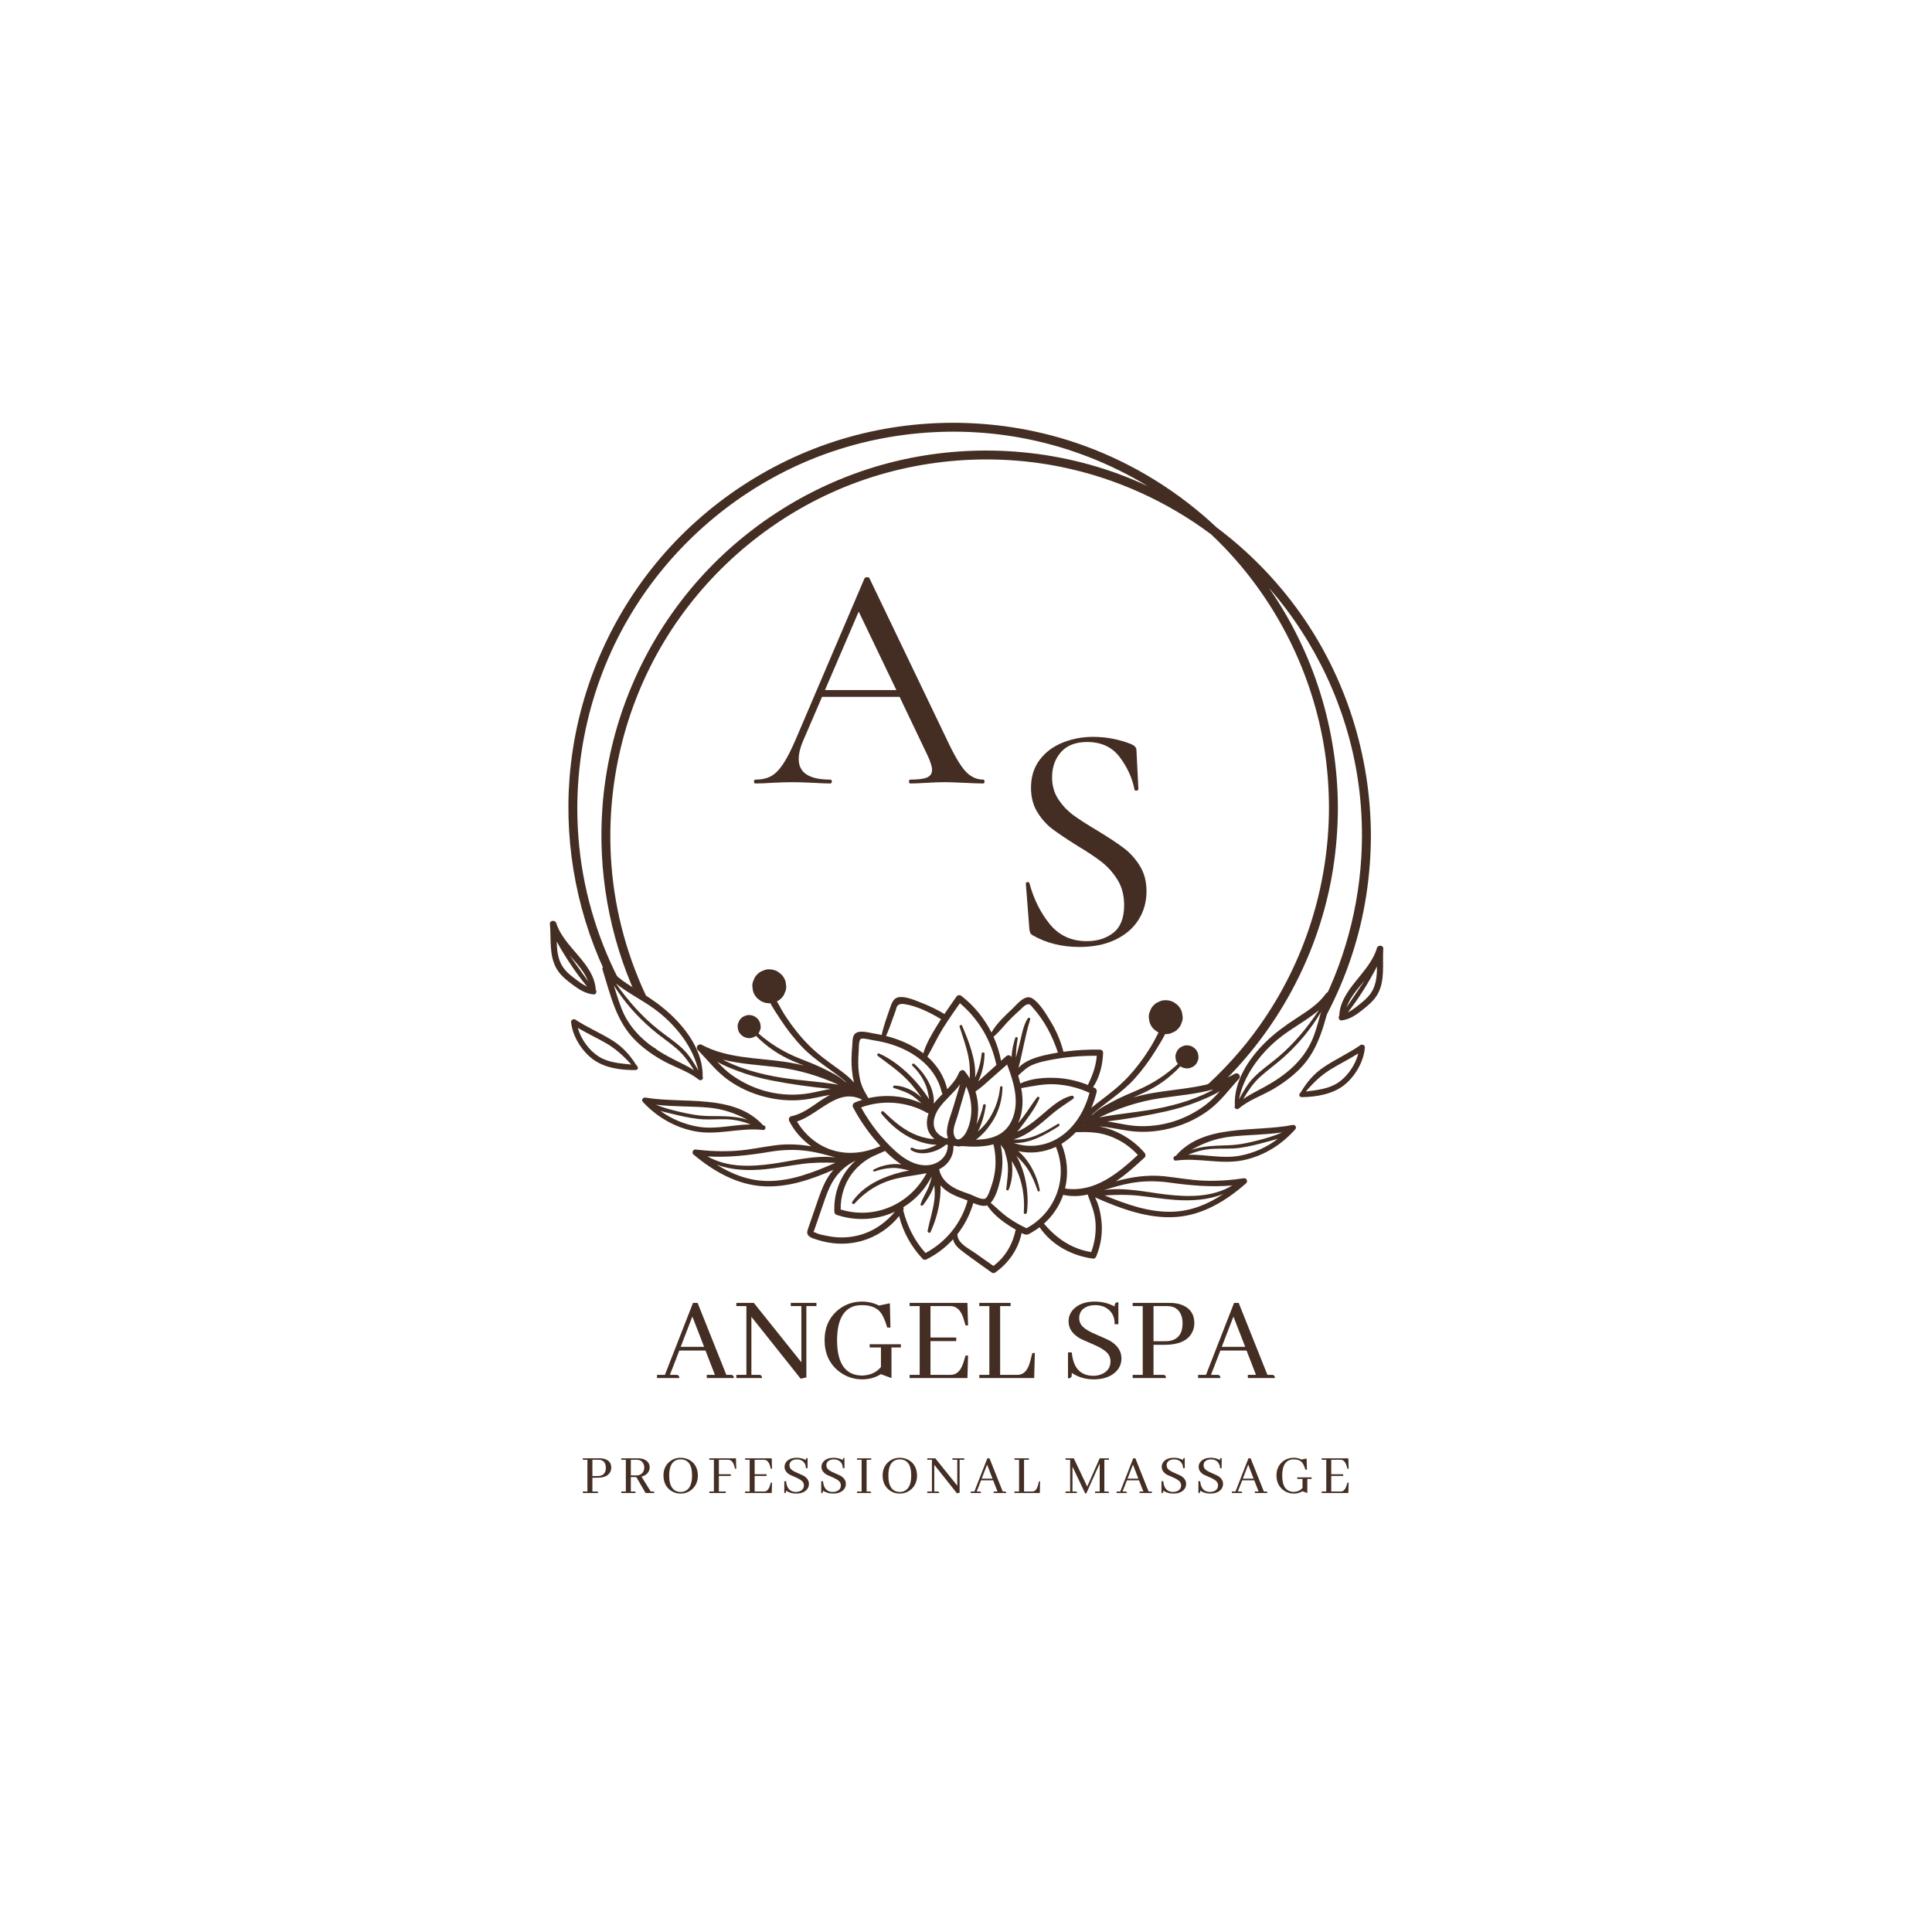 <?xml version="1.0" encoding="UTF-8" standalone="yes"?>
<svg xmlns="http://www.w3.org/2000/svg" xmlns:xlink="http://www.w3.org/1999/xlink" width="500" zoomAndPan="magnify" viewBox="0 0 375 375" height="500" preserveAspectRatio="xMidYMid meet" version="1.0">
  <defs>
    <g/>
    <clipPath id="8aea19291a">
      <path d="M 134.336 188.086 L 242.109 188.086 L 242.109 247.102 L 134.336 247.102 Z M 134.336 188.086 " clip-rule="nonzero"/>
    </clipPath>
    <clipPath id="dfe63fab3f">
      <path d="M 259.719 183.352 L 268.492 183.352 L 268.492 198.082 L 259.719 198.082 Z M 259.719 183.352 " clip-rule="nonzero"/>
    </clipPath>
    <clipPath id="b06247abbc">
      <path d="M 106.5 178 L 116 178 L 116 194 L 106.5 194 Z M 106.5 178 " clip-rule="nonzero"/>
    </clipPath>
  </defs>
  <path fill="#442e23" d="M 127.289 203.566 C 126.918 203.363 126.555 203.129 126.211 202.871 C 126.812 203.637 127.434 204.387 128.062 205.129 C 128.191 204.961 128.352 204.828 128.539 204.742 C 128.09 204.391 127.645 204.008 127.289 203.566 " fill-opacity="1" fill-rule="nonzero"/>
  <path fill="#442e23" d="M 252.262 118.859 C 247.762 112.555 242.305 106.992 236.145 102.371 C 228.812 95.48 220.125 90.066 210.633 86.582 C 195.969 81.199 179.617 80.617 164.594 84.887 C 150.07 89.008 136.941 97.625 127.352 109.297 C 117.629 121.129 111.719 135.785 110.543 151.062 C 109.496 164.664 112.238 178.441 118.379 190.59 C 118.719 190.07 119.379 189.758 120.074 190.141 C 120.086 190.148 120.098 190.152 120.109 190.16 C 115.715 181.594 113.012 172.172 112.273 162.543 C 111.105 147.355 114.691 132.016 122.59 118.988 C 130.18 106.461 141.523 96.379 154.84 90.301 C 168.73 83.961 184.609 82.195 199.562 85.246 C 207.789 86.922 215.656 90.031 222.793 94.363 C 220.91 93.488 218.992 92.684 217.039 91.969 C 202.375 86.586 186.027 86.004 171.004 90.273 C 156.48 94.398 143.348 103.012 133.758 114.684 C 124.035 126.516 118.125 141.172 116.949 156.449 C 115.984 169.016 118.246 181.727 123.438 193.168 C 124.363 193.551 125.23 194.016 126.02 194.57 C 121.918 186.27 119.391 177.195 118.68 167.93 C 117.516 152.742 121.102 137.402 128.996 124.375 C 136.586 111.848 147.93 101.766 161.246 95.688 C 175.137 89.348 191.016 87.586 205.973 90.633 C 216.527 92.781 226.492 97.301 235.082 103.719 C 235.996 104.582 236.891 105.465 237.758 106.375 C 247.996 117.094 254.793 130.852 257.09 145.5 C 257.676 149.238 257.941 153.02 257.953 156.805 C 257.918 171.938 253.223 186.785 244.457 199.125 C 241.156 203.773 237.297 208.016 233.008 211.762 C 233.48 211.645 233.953 211.535 234.426 211.43 C 234.918 211.324 235.32 211.48 235.602 211.758 C 236.762 210.691 237.895 209.594 238.98 208.453 C 249.449 197.496 256.477 183.387 258.785 168.395 C 259.375 164.555 259.672 160.684 259.684 156.805 C 259.645 141.578 254.996 126.562 246.277 114.078 C 255.336 124.43 261.363 137.273 263.496 150.887 C 264.082 154.625 264.352 158.406 264.359 162.191 C 264.332 173.816 261.551 185.273 256.293 195.555 C 256.965 195.621 257.559 196.254 257.531 196.918 C 261.324 189.699 263.945 181.871 265.191 173.777 C 265.781 169.941 266.082 166.07 266.09 162.191 C 266.055 146.719 261.258 131.461 252.262 118.859 " fill-opacity="1" fill-rule="nonzero"/>
  <path fill="#442e23" d="M 247.801 201.914 C 250.332 199.758 253.445 198.227 255.984 196.082 C 253.746 199.465 251.145 202.617 248.031 205.23 C 246.5 206.512 244.832 207.648 243.422 209.066 C 242.152 210.344 241.312 211.852 240.477 213.402 C 241.375 208.891 244.371 204.828 247.801 201.914 Z M 256.406 196.422 C 256.008 197.93 255.59 199.434 255.07 200.895 C 254.234 203.242 252.84 205.273 251.047 206.996 C 249.395 208.582 247.484 209.844 245.484 210.945 C 244.07 211.727 242.629 212.414 241.309 213.312 C 242.242 211.754 243.23 210.25 244.594 209.012 C 246.082 207.656 247.738 206.508 249.23 205.156 C 252.043 202.598 254.492 199.699 256.406 196.422 Z M 239.684 214.645 C 239.449 215.043 240.035 215.508 240.441 215.164 C 242.375 213.535 244.816 212.723 246.984 211.473 C 248.988 210.32 250.879 208.934 252.484 207.262 C 256.191 203.414 257.109 198.285 258.523 193.309 C 258.734 192.57 257.746 192.316 257.363 192.855 C 255.875 194.941 253.688 196.297 251.578 197.672 C 249.473 199.039 247.441 200.516 245.645 202.277 C 242.383 205.473 239.43 209.914 239.684 214.645 " fill-opacity="1" fill-rule="nonzero"/>
  <path fill="#442e23" d="M 244.34 221.301 C 242.461 221.797 240.547 222.207 238.598 222.285 C 236.02 222.383 233.562 222.379 231.227 223.203 C 233.543 221.871 235.988 220.953 238.805 220.629 C 242.148 220.246 245.551 220.297 248.879 219.789 C 247.426 220.461 245.898 220.887 244.34 221.301 Z M 240.703 224.312 C 237.332 224.945 233.98 224.059 230.625 224.125 C 232.086 223.535 233.57 223.109 235.191 223.004 C 237.047 222.879 238.887 223.051 240.738 222.789 C 242.5 222.539 244.219 222.086 245.93 221.621 C 246.633 221.43 247.359 221.258 248.059 221.02 C 245.914 222.676 243.363 223.809 240.703 224.312 Z M 250.891 218.355 C 243.574 219.812 233.648 217.996 228.203 224.375 C 228.16 224.383 228.121 224.391 228.078 224.398 C 227.59 224.5 227.719 225.344 228.223 225.273 C 232.707 224.637 237.102 226.148 241.57 225.145 C 245.43 224.273 248.805 222.148 251.41 219.195 C 251.766 218.793 251.375 218.258 250.891 218.355 " fill-opacity="1" fill-rule="nonzero"/>
  <path fill="#442e23" d="M 259.762 210.117 C 257.875 211.383 255.648 211.57 253.465 211.867 C 254.844 210.238 256.34 208.773 258.18 207.629 C 259.965 206.52 261.863 205.598 263.637 204.469 C 263.109 206.672 261.547 208.914 259.762 210.117 Z M 264.078 202.844 C 261.828 204.414 259.32 205.547 257.039 207.059 C 255.027 208.391 253.66 210.031 252.461 212.055 C 252.289 212.156 252.203 212.344 252.207 212.52 C 252.164 212.668 252.258 212.816 252.387 212.875 C 252.465 212.926 252.562 212.957 252.688 212.957 C 255.512 212.914 258.727 212.387 260.98 210.559 C 263.086 208.844 264.719 206.016 264.922 203.297 C 264.953 202.883 264.398 202.617 264.078 202.844 " fill-opacity="1" fill-rule="nonzero"/>
  <path fill="#442e23" d="M 126.582 199.801 C 128.105 201.113 129.797 202.215 131.32 203.527 C 132.715 204.734 133.75 206.203 134.723 207.734 C 133.438 206.91 132.039 206.281 130.664 205.578 C 128.57 204.508 126.559 203.277 124.812 201.691 C 123.043 200.082 121.594 198.156 120.707 195.926 C 120.105 194.41 119.617 192.84 119.156 191.266 C 121.164 194.488 123.695 197.324 126.582 199.801 Z M 127.918 196.52 C 131.422 199.348 134.535 203.316 135.559 207.805 C 134.68 206.277 133.801 204.789 132.492 203.551 C 131.039 202.176 129.344 201.086 127.781 199.844 C 124.59 197.312 121.891 194.234 119.559 190.91 C 122.164 192.988 125.324 194.43 127.918 196.52 Z M 123.383 202 C 124.984 203.578 126.855 204.883 128.824 205.961 C 131.074 207.191 133.613 207.945 135.645 209.562 C 136.059 209.895 136.629 209.414 136.387 209.023 C 136.508 204.285 133.434 199.93 130.082 196.824 C 128.289 195.164 126.277 193.77 124.199 192.492 C 121.996 191.141 119.695 189.836 118.109 187.734 C 117.711 187.211 116.727 187.48 116.957 188.219 C 118.512 193.152 119.57 198.254 123.383 202 " fill-opacity="1" fill-rule="nonzero"/>
  <path fill="#442e23" d="M 130.336 216.168 C 132.059 216.59 133.789 216.992 135.559 217.191 C 137.418 217.402 139.25 217.18 141.109 217.254 C 142.734 217.316 144.23 217.695 145.707 218.25 C 142.352 218.273 139.023 219.254 135.637 218.715 C 132.961 218.285 130.379 217.227 128.191 215.629 C 128.895 215.848 129.629 215.996 130.336 216.168 Z M 137.434 214.98 C 140.254 215.223 142.727 216.074 145.078 217.344 C 142.719 216.586 140.266 216.656 137.684 216.629 C 135.73 216.605 133.809 216.25 131.918 215.805 C 130.348 215.434 128.809 215.055 127.336 214.422 C 130.68 214.836 134.074 214.691 137.434 214.98 Z M 148.141 219.328 C 148.637 219.383 148.754 218.539 148.258 218.449 C 148.219 218.441 148.176 218.438 148.133 218.43 C 142.516 212.207 132.645 214.297 125.289 213.043 C 124.797 212.961 124.422 213.504 124.789 213.898 C 127.477 216.777 130.91 218.805 134.789 219.566 C 139.285 220.449 143.641 218.812 148.141 219.328 " fill-opacity="1" fill-rule="nonzero"/>
  <path fill="#442e23" d="M 116.188 205.055 C 114.371 203.902 112.746 201.707 112.16 199.516 C 113.965 200.594 115.883 201.465 117.703 202.523 C 119.574 203.617 121.109 205.039 122.531 206.629 C 120.34 206.395 118.109 206.27 116.188 205.055 Z M 123.539 206.789 C 122.285 204.801 120.871 203.195 118.824 201.922 C 116.5 200.473 113.965 199.414 111.676 197.906 C 111.344 197.691 110.801 197.969 110.844 198.383 C 111.121 201.094 112.832 203.875 114.984 205.531 C 117.285 207.297 120.516 207.734 123.34 207.695 C 123.465 207.695 123.562 207.66 123.637 207.605 C 123.766 207.543 123.859 207.395 123.809 207.246 C 123.805 207.066 123.715 206.887 123.539 206.789 " fill-opacity="1" fill-rule="nonzero"/>
  <g clip-path="url(#8aea19291a)">
    <path fill="#442e23" d="M 226.43 231.863 C 222.598 231.43 218.23 230.379 214.297 231.004 C 215.93 230.496 217.559 229.996 219.25 229.68 C 221.879 229.184 224.426 229.18 227.07 229.547 C 231.152 230.113 235.121 230.457 239.184 230.098 C 235.336 232.402 230.812 232.359 226.43 231.863 Z M 227.883 235.18 C 223.168 235.418 218.719 233.77 214.402 232.035 C 216.633 231.891 218.789 231.844 221.078 232.094 C 223.402 232.352 225.715 232.734 228.051 232.902 C 231.191 233.129 234.512 232.941 237.438 231.75 C 234.582 233.66 231.391 235.004 227.883 235.18 Z M 206.73 230.688 C 207.414 227.859 207.188 224.82 206.031 222.027 C 207.074 221.402 208.004 220.629 208.82 219.75 C 210.98 219.703 213.016 219.699 215.141 220.426 C 217.344 221.18 219.293 222.465 220.852 224.176 C 216.91 227.828 212.383 231.543 206.73 230.688 Z M 212.633 237.223 C 212.781 239.215 212.496 241.164 211.809 243.023 C 208.074 242.438 205.027 240.375 202.641 237.504 C 202.906 237.262 203.168 237.016 203.418 236.754 C 204.773 235.34 205.754 233.688 206.367 231.922 C 208.004 232.277 209.586 232.215 211.109 231.852 C 211.746 233.629 212.484 235.266 212.633 237.223 Z M 199.238 238.398 C 197.895 237.766 196.605 237.023 195.406 236.145 C 194.293 235.328 193.34 234.336 192.285 233.465 C 193.359 232.371 193.898 230.055 194.156 228.961 C 194.688 226.723 194.699 224.418 194.219 222.184 C 194.465 222.523 194.707 222.855 194.945 223.191 C 195.203 224.176 195.547 225.152 195.617 226.191 C 195.73 227.766 195.465 229.273 195.32 230.828 C 195.293 231.125 195.703 231.125 195.797 230.891 C 196.457 229.281 196.59 227.469 196.426 225.75 C 196.414 225.621 196.402 225.488 196.387 225.352 C 196.934 226.262 197.422 227.207 197.805 228.258 C 198.625 230.523 198.883 232.949 198.719 235.344 C 198.691 235.734 199.27 235.715 199.32 235.344 C 199.77 231.805 199.141 227.621 197.285 224.332 C 198.082 225.156 198.871 225.941 199.512 226.953 C 200.328 228.242 200.918 229.66 201.395 231.105 C 201.484 231.379 201.875 231.27 201.824 230.984 C 201.332 228.316 199.82 225.246 197.641 223.434 C 200.047 223.992 202.664 223.672 204.949 222.605 C 207.414 228.574 204.906 235.367 199.238 238.398 Z M 192.82 245.719 C 191.641 244.879 190.457 244.047 189.277 243.211 C 188.094 242.375 185.926 241.371 185.84 239.723 C 185.836 239.672 185.824 239.625 185.809 239.586 C 187.219 237.793 188.281 235.73 188.918 233.508 C 189.684 233.832 190.488 234.109 191.156 234.051 C 191.316 234.039 191.461 234 191.605 233.941 C 192.875 235.934 195.125 237.527 197.152 238.668 C 196.562 241.504 195.156 243.969 192.82 245.719 Z M 179.641 243.207 C 177.492 240.82 176.086 237.988 175.312 234.887 C 175.445 234.676 175.414 234.48 175.309 234.34 C 177.625 232.922 179.566 230.875 180.844 228.324 C 180.652 229.246 180.422 230.078 179.984 230.973 C 179.543 231.879 179.012 232.738 178.688 233.695 C 178.582 234.008 179.008 234.125 179.18 233.902 C 179.934 232.918 180.863 231.488 181.336 230.055 C 181.434 230.969 181.48 231.883 181.363 232.859 C 181.117 234.91 180.449 236.863 180.051 238.883 C 179.984 239.207 180.465 239.469 180.625 239.125 C 181.516 237.176 182.145 235.055 182.41 232.93 C 182.523 232.051 182.602 231.047 182.547 230.062 C 182.957 230.535 183.441 230.953 183.973 231.305 C 184.992 231.98 186.16 232.41 187.305 232.824 C 187.461 232.883 187.633 232.949 187.809 233.027 C 186.602 237.414 183.648 241.07 179.641 243.207 Z M 163.168 234.762 C 163.141 232.09 163.969 229.465 165.691 227.391 C 166.504 226.414 167.473 225.57 168.555 224.91 C 169.586 224.285 170.715 223.918 171.781 223.391 C 172.75 224.371 173.801 225.285 174.949 226.012 C 173.113 225.75 171.086 226.211 169.574 227.023 C 169.379 227.129 169.512 227.461 169.727 227.387 C 170.867 226.988 172.09 226.723 173.297 226.695 C 174.418 226.668 175.43 226.965 176.496 227.18 C 174.652 227.504 172.812 228.074 171.203 228.77 C 168.93 229.75 166.809 231.207 165.41 233.285 C 165.234 233.551 165.641 233.863 165.855 233.625 C 167.578 231.711 169.621 230.262 172.039 229.352 C 174.594 228.387 177.223 228.266 179.852 227.711 C 176.613 233.746 169.828 236.793 163.168 234.762 Z M 167.695 239.461 C 166.234 239.969 164.695 240.207 163.152 240.184 C 162.316 240.168 161.48 240.078 160.664 239.906 C 159.98 239.766 158.797 239.605 158.227 239.207 C 157.91 239.234 157.836 239.137 158 238.902 C 158.078 238.676 158.156 238.445 158.234 238.219 C 158.367 237.84 158.496 237.457 158.629 237.078 C 158.891 236.32 159.152 235.559 159.414 234.797 C 159.918 233.34 160.383 231.855 161.035 230.453 C 162.148 228.062 163.82 226.363 166.066 225.281 C 165.508 225.777 165.008 226.312 164.59 226.84 C 162.711 229.219 161.809 232.199 161.953 235.219 C 161.965 235.504 162.137 235.719 162.402 235.809 C 166.223 237.094 170.27 236.781 173.719 235.188 C 172.098 237.098 170.094 238.625 167.695 239.461 Z M 148.754 229.223 C 145.242 229.145 142.012 227.887 139.105 226.055 C 142.062 227.168 145.387 227.262 148.523 226.949 C 150.852 226.715 153.152 226.27 155.473 225.949 C 157.75 225.633 159.906 225.621 162.141 225.703 C 157.875 227.555 153.473 229.324 148.754 229.223 Z M 149.41 223.566 C 152.039 223.125 154.59 223.059 157.23 223.48 C 158.617 223.703 159.965 224.047 161.312 224.418 C 161.59 224.504 161.871 224.586 162.152 224.66 C 158.219 224.164 153.91 225.324 150.113 225.863 C 145.746 226.484 141.227 226.652 137.316 224.457 C 141.387 224.699 145.344 224.25 149.41 223.566 Z M 154.699 217.684 C 159.066 216.25 162.641 210.996 167.367 213.473 C 166.906 213.617 166.445 213.777 165.992 213.965 C 165.582 214.133 165.367 214.531 165.59 214.957 C 166.809 217.258 168.27 219.418 169.965 221.395 C 170.266 221.746 170.578 222.102 170.898 222.453 C 167.852 223.816 164.492 224.246 161.266 223.141 C 158.477 222.184 156.184 220.195 154.699 217.684 Z M 157.332 212.148 C 154.637 212.648 151.855 212.566 149.188 211.934 C 146.695 211.344 144.312 210.246 142.215 208.785 C 141.078 207.988 140.113 207.055 139.199 206.066 C 140.473 206.855 141.996 207.414 143.273 207.902 C 145.383 208.707 147.574 209.289 149.789 209.723 C 153.535 210.461 157.422 210.992 161.27 211.355 C 159.953 211.562 158.645 211.906 157.332 212.148 Z M 150.805 207.133 C 155.027 207.637 158.965 208.84 162.766 210.543 C 158.625 209.844 154.367 209.715 150.242 208.922 C 148.098 208.512 145.973 207.984 143.918 207.246 C 142.824 206.855 141.75 206.402 140.711 205.887 C 140.578 205.82 140.445 205.75 140.312 205.676 C 143.719 206.531 147.297 206.715 150.805 207.133 Z M 166.676 203.957 C 166.707 203.535 166.641 201.914 167.094 201.641 C 167.441 201.43 169.176 201.859 169.535 201.918 C 170.188 202.02 170.836 202.145 171.477 202.293 C 176.559 203.473 181.531 206.645 182.793 212.023 C 182.82 212.152 182.883 212.25 182.961 212.32 C 182.355 212.93 181.762 213.547 181.258 214.219 C 181.434 211.32 179.539 208.336 177.465 206.508 C 177.219 206.289 176.859 206.645 177.102 206.871 C 178.258 207.961 179.156 209.281 179.73 210.766 C 180.066 211.625 180.215 212.488 180.34 213.363 C 178.012 209.723 174.492 206.215 170.664 204.496 C 170.344 204.355 170.117 204.754 170.395 204.961 C 172.348 206.438 174.328 207.785 176.051 209.551 C 177.094 210.621 178.008 211.785 178.852 213.008 C 178.277 212.523 177.695 212.047 177.016 211.688 C 175.961 211.125 174.785 210.715 173.578 210.715 C 173.301 210.715 173.262 211.102 173.516 211.188 C 174.781 211.613 176.031 211.965 177.148 212.734 C 177.766 213.156 178.309 213.668 178.871 214.156 C 175.617 212.703 172.008 212.348 168.551 213.148 C 168.039 212.246 167.492 211.395 167.164 210.367 C 166.738 209.02 166.59 207.598 166.582 206.188 C 166.578 205.445 166.621 204.699 166.676 203.957 Z M 173.176 198.012 C 173.395 197.398 173.621 196.785 173.84 196.172 C 173.934 195.91 174.004 195.469 174.18 195.254 C 174.551 194.801 175.129 194.828 175.707 194.922 C 178.121 195.324 180.559 196.57 182.656 197.816 C 182.332 198.32 182.016 198.824 181.711 199.336 C 180.766 200.906 179.734 202.637 179.215 204.445 C 177.129 202.84 174.582 201.738 171.973 201.078 C 172.445 200.09 172.801 199.043 173.176 198.012 Z M 186.316 194.723 C 189.977 197.812 192.426 202.004 193.395 206.715 C 192.793 207.258 192.184 207.801 191.582 208.348 C 191.016 208.863 190.43 209.367 189.867 209.898 C 190.664 208.227 191.074 206.41 191.098 204.543 C 191.105 204.172 190.57 204.188 190.535 204.543 C 190.363 206.18 189.934 207.707 189.27 209.16 C 189.496 205.738 188.016 202.07 186.742 199.086 C 186.621 198.809 186.164 199.004 186.258 199.289 C 186.855 201.16 187.52 203.012 187.93 204.938 C 188.25 206.461 188.297 207.867 188.219 209.324 C 187.934 208.836 187.613 208.367 187.258 207.914 C 186.91 207.473 186.297 207.801 186.133 208.215 C 185.645 209.453 184.785 210.457 183.859 211.41 C 183.238 208.816 181.848 206.727 180.004 205.094 C 181.031 203.359 181.852 201.496 182.914 199.777 C 183.984 198.051 185.145 196.383 186.316 194.723 Z M 196.246 197.66 C 196.832 197.086 197.434 196.523 198.047 195.977 C 198.324 195.73 198.73 195.266 199.062 195.098 C 199.867 194.684 199.996 195.059 200.441 195.555 C 202.727 198.094 204.273 201.082 205.344 204.309 C 204.5 204.445 203.664 204.609 202.832 204.801 C 201.242 205.164 198.898 205.855 197.691 207.27 C 198.512 204.152 199 200.945 199.957 197.863 C 200.047 197.574 199.641 197.426 199.484 197.664 C 198.613 199.016 198.344 200.82 197.949 202.363 C 197.703 203.316 197.445 204.277 197.207 205.238 C 197.203 205.152 197.199 205.062 197.199 204.977 C 197.207 203.852 197.336 202.715 197.539 201.613 C 197.598 201.293 197.148 201.16 197.051 201.477 C 196.715 202.547 196.398 203.875 196.336 205.172 C 196.109 204.801 195.645 204.691 195.285 205.012 C 194.957 205.305 194.633 205.602 194.305 205.898 C 194.004 204.277 193.508 202.711 192.836 201.227 C 194.086 200.199 195.09 198.793 196.246 197.66 Z M 189.41 221.215 C 190.773 220.262 191.922 218.832 192.742 217.496 C 193.965 215.508 194.52 213.375 194.586 211.059 C 194.594 210.75 194.137 210.758 194.109 211.059 C 193.934 213.168 193.172 215.301 192.043 217.086 C 191.398 218.113 190.637 218.898 189.805 219.629 C 190.609 218.07 191.086 216.305 191.332 214.629 C 191.379 214.312 190.906 214.168 190.844 214.492 C 190.578 215.848 190.117 217.055 189.543 218.211 C 189.781 217.156 189.875 216.078 189.859 215.145 C 189.84 214.016 189.66 212.914 189.34 211.859 C 190.469 211.109 191.465 210.137 192.484 209.25 C 193.488 208.379 194.48 207.5 195.477 206.621 C 196.754 210.02 197.945 213.773 196.469 217.277 C 195.148 220.398 192.355 221.164 189.41 221.215 Z M 182.379 226.906 C 184.113 226.031 185.156 224.297 185.059 222.402 C 185.141 222.41 185.223 222.418 185.305 222.426 C 185.359 222.43 185.406 222.422 185.453 222.41 C 185.828 222.551 186.242 222.574 186.664 222.449 C 186.688 222.453 186.711 222.461 186.738 222.461 C 188.789 222.621 190.934 222.645 192.828 222.109 C 193.219 223.785 193.34 225.5 193.129 227.219 C 193.012 228.184 192.793 229.137 192.477 230.059 C 192.312 230.539 191.781 232.395 191.227 232.648 C 190.523 232.973 188.988 232.062 188.309 231.82 C 187.426 231.504 186.531 231.211 185.688 230.809 C 184.027 230.023 182.613 228.766 182.297 226.945 C 182.324 226.934 182.352 226.922 182.379 226.906 Z M 187.543 210.891 C 188.812 213.625 188.91 216.918 187.59 219.656 C 187.082 220.711 185.676 222.129 185.156 220.227 C 184.855 219.125 185.527 217.746 185.844 216.68 C 186.414 214.75 186.98 212.82 187.543 210.891 Z M 185.031 214.875 C 184.582 216.387 183.875 218.008 183.789 219.594 C 183.766 220.062 183.848 220.516 184.012 220.922 C 183.836 220.918 183.664 220.922 183.492 220.93 C 182.883 220.672 182.316 220.344 181.898 219.863 C 180.695 218.477 181.316 216.43 182.258 215.098 C 183.473 213.383 185.137 212.121 186.355 210.473 C 185.914 211.941 185.473 213.406 185.031 214.875 Z M 181.387 221.078 C 181.188 221.078 180.988 221.074 180.785 221.051 C 179.512 220.914 178.25 220.527 177.102 219.977 C 174.969 218.961 173.215 217.379 171.523 215.766 C 171.234 215.488 170.848 215.898 171.094 216.195 C 172.809 218.27 174.91 220.094 177.402 221.168 C 178.586 221.68 180.266 222.184 181.82 222.199 C 180.336 222.984 178.691 223.551 177.113 222.781 C 176.809 222.633 176.57 223.043 176.848 223.234 C 178.707 224.504 181.938 223.656 183.652 222.148 C 183.758 222.176 183.859 222.203 183.965 222.227 C 184.008 224.473 182.133 226.066 179.953 226.176 C 177.664 226.289 175.617 225.023 173.965 223.566 C 171.195 221.125 168.934 218.168 167.133 214.953 C 171.309 213.406 176.105 213.812 179.984 216.023 C 180.066 216.07 180.152 216.094 180.234 216.098 C 180.098 216.488 179.996 216.898 179.945 217.34 C 179.742 219.047 180.355 220.262 181.387 221.078 Z M 210.418 218.5 C 210.367 218.504 210.316 218.508 210.266 218.516 C 210.309 218.488 210.352 218.465 210.395 218.441 C 210.402 218.461 210.41 218.48 210.418 218.5 Z M 205.223 221.004 C 202.652 222.512 199.547 222.812 196.805 221.859 C 199.965 221.969 202.906 220.242 205.547 218.574 C 205.809 218.41 205.57 217.996 205.305 218.156 C 202.645 219.785 199.824 221.422 196.715 221.152 C 198.512 220.711 200.23 219.5 201.59 218.418 C 202.602 217.617 203.559 216.75 204.555 215.934 C 205.746 214.961 207.02 214.184 208.27 213.309 C 208.586 213.09 208.398 212.598 208.008 212.684 C 205.73 213.199 203.832 215.051 202.098 216.508 C 201.09 217.355 200.066 218.188 198.949 218.883 C 198.453 219.191 197.953 219.434 197.445 219.641 C 198.02 218.984 198.539 218.27 199.043 217.59 C 200.039 216.238 201.055 214.805 201.723 213.262 C 201.859 212.949 201.477 212.723 201.273 212.996 C 200.305 214.285 199.473 215.668 198.48 216.945 C 198.215 217.289 197.93 217.621 197.641 217.953 C 198.609 215.762 198.637 213.469 198.223 211.203 C 200.434 210.844 202.512 210.336 204.809 210.461 C 207.125 210.586 209.367 211.152 211.465 212.121 C 210.504 215.699 208.484 219.098 205.223 221.004 Z M 212.883 204.926 C 212.715 206.98 212.051 208.742 211.156 210.586 C 209.199 209.809 207.137 209.328 205.02 209.223 C 202.797 209.113 200.113 209.305 198.031 210.305 C 197.914 209.789 197.773 209.281 197.621 208.773 C 198.477 208.02 199.16 207.254 200.242 206.762 C 201.438 206.223 202.758 205.945 204.043 205.703 C 206.953 205.148 209.918 204.91 212.883 204.926 Z M 225.219 213.16 C 228.711 212.645 232.285 212.359 235.664 211.41 C 235.535 211.484 235.406 211.559 235.273 211.629 C 234.246 212.172 233.188 212.656 232.105 213.078 C 230.07 213.875 227.961 214.461 225.828 214.934 C 221.727 215.84 217.477 216.086 213.359 216.898 C 217.105 215.094 221.012 213.781 225.219 213.16 Z M 234.008 214.453 C 231.918 216.035 229.5 217.234 226.969 217.91 C 224.402 218.598 221.695 218.777 219.066 218.387 C 217.672 218.18 216.277 217.848 214.883 217.668 C 218.715 217.199 222.582 216.559 226.305 215.719 C 228.508 215.223 230.684 214.578 232.77 213.719 C 234.035 213.191 235.551 212.59 236.801 211.762 C 235.957 212.73 235.062 213.652 234.008 214.453 Z M 241.48 228.695 C 238.824 229.094 236.152 229.273 233.469 229.156 C 230.93 229.047 228.449 228.559 225.926 228.305 C 222.766 227.984 219.629 228.434 216.594 229.289 C 218.625 227.918 220.492 226.234 222.164 224.668 C 222.426 224.422 222.375 224.031 222.164 223.777 C 220.102 221.297 216.734 219.223 213.281 218.629 C 215.582 218.766 217.832 219.41 220.156 219.617 C 222.746 219.844 225.367 219.539 227.859 218.816 C 230.297 218.109 232.605 216.992 234.641 215.469 C 236.945 213.742 238.559 211.484 240.484 209.387 C 240.977 208.852 240.312 208.059 239.691 208.414 C 234.836 211.191 229.102 211.211 223.73 212.152 C 222.465 212.371 221.203 212.66 219.953 213.012 C 220.66 212.703 221.363 212.398 222.062 212.074 C 224.762 210.824 227.121 209.117 229.125 206.961 C 229.188 207.008 229.254 207.055 229.316 207.102 C 229.672 207.293 230.051 207.383 230.453 207.375 C 230.762 207.379 231.047 207.305 231.309 207.156 C 231.586 207.059 231.82 206.898 232.016 206.676 C 232.227 206.465 232.375 206.223 232.457 205.941 C 232.59 205.672 232.648 205.383 232.625 205.074 C 232.594 204.879 232.562 204.68 232.531 204.48 C 232.414 204.105 232.211 203.781 231.93 203.512 C 231.773 203.398 231.621 203.285 231.465 203.172 C 231.109 202.98 230.73 202.891 230.328 202.898 C 230.02 202.895 229.734 202.969 229.473 203.117 C 229.199 203.215 228.961 203.375 228.766 203.598 C 228.555 203.809 228.406 204.051 228.324 204.332 C 228.191 204.602 228.137 204.891 228.156 205.199 C 228.188 205.398 228.219 205.594 228.25 205.793 C 228.336 206.059 228.461 206.297 228.629 206.508 C 226.332 208.645 223.695 210.348 220.801 211.586 C 219.242 212.254 217.684 212.891 216.188 213.691 C 214.859 214.402 213.293 215.172 212.191 216.258 C 212.047 216.34 211.906 216.43 211.766 216.516 C 214.461 214.051 217.695 212.168 220.18 209.426 C 221.707 207.738 223.059 205.887 224.262 203.957 C 224.898 202.93 225.586 201.844 226.16 200.711 C 226.227 200.715 226.293 200.723 226.359 200.719 C 226.812 200.723 227.234 200.617 227.617 200.402 C 228.023 200.258 228.367 200.02 228.656 199.691 C 228.969 199.383 229.188 199.023 229.309 198.613 C 229.504 198.215 229.586 197.789 229.555 197.34 C 229.508 197.047 229.461 196.758 229.414 196.469 C 229.242 195.914 228.949 195.438 228.527 195.039 C 228.301 194.875 228.074 194.707 227.848 194.543 C 227.328 194.262 226.77 194.125 226.176 194.141 C 225.723 194.137 225.305 194.242 224.918 194.457 C 224.516 194.605 224.168 194.84 223.879 195.168 C 223.566 195.477 223.352 195.836 223.23 196.246 C 223.035 196.645 222.953 197.07 222.98 197.52 C 223.031 197.812 223.078 198.102 223.125 198.395 C 223.297 198.945 223.59 199.422 224.012 199.82 C 224.238 199.984 224.461 200.152 224.691 200.316 C 224.75 200.348 224.812 200.371 224.875 200.402 C 224.379 201.352 223.898 202.312 223.344 203.215 C 222.055 205.305 220.59 207.289 218.906 209.082 C 217.277 210.812 215.43 212.246 213.539 213.68 C 212.961 214.117 212.383 214.566 211.828 215.047 C 212.262 214.039 212.605 212.988 212.859 211.938 C 212.922 211.672 212.82 211.328 212.559 211.199 C 212.43 211.137 212.297 211.082 212.164 211.02 C 213.461 209.062 214.031 206.656 214.113 204.332 C 214.125 204.004 213.832 203.738 213.516 203.734 C 211.141 203.688 208.762 203.82 206.41 204.148 C 205.887 202.051 205.02 200.051 203.898 198.207 C 203.035 196.793 201.801 194.676 200.371 193.789 C 198.957 192.914 197.473 194.875 196.551 195.75 C 195.148 197.082 193.418 198.656 192.445 200.41 C 191.062 197.676 189.086 195.246 186.645 193.336 C 186.297 193.066 185.891 193.098 185.633 193.465 C 184.855 194.574 184.074 195.688 183.32 196.816 C 181.996 196.027 180.621 195.344 179.188 194.777 C 177.883 194.266 176.012 193.391 174.578 193.535 C 173.426 193.652 173.086 194.664 172.762 195.621 C 172.18 197.34 171.5 199.098 171.137 200.883 C 170.648 200.777 170.156 200.684 169.668 200.609 C 168.625 200.445 166.68 199.809 165.875 200.734 C 165.441 201.238 165.488 202.109 165.438 202.719 C 165.352 203.707 165.281 204.699 165.273 205.691 C 165.266 206.996 165.375 208.605 165.773 210.109 C 164.867 209.09 163.766 208.242 162.66 207.445 C 160.68 206.023 158.727 204.617 157 202.883 C 155.316 201.188 153.832 199.309 152.52 197.316 C 151.895 196.371 151.355 195.359 150.797 194.363 C 151.113 194.227 151.398 194.031 151.641 193.766 C 151.961 193.469 152.188 193.117 152.32 192.707 C 152.527 192.316 152.621 191.895 152.605 191.441 C 152.566 191.148 152.527 190.855 152.488 190.566 C 152.332 190.008 152.047 189.523 151.641 189.113 C 151.418 188.941 151.195 188.77 150.977 188.598 C 150.461 188.301 149.91 188.152 149.316 188.148 C 148.863 188.133 148.441 188.227 148.051 188.434 C 147.641 188.566 147.289 188.793 146.992 189.113 C 146.672 189.41 146.445 189.766 146.312 190.172 C 146.105 190.566 146.012 190.988 146.027 191.441 C 146.066 191.734 146.105 192.023 146.145 192.316 C 146.301 192.875 146.582 193.355 146.992 193.766 C 147.215 193.938 147.434 194.109 147.656 194.281 C 148.168 194.582 148.723 194.73 149.316 194.73 C 149.387 194.734 149.457 194.73 149.523 194.727 C 150.098 195.773 150.766 196.777 151.391 197.73 C 152.672 199.695 154.113 201.566 155.738 203.262 C 158.297 205.934 161.582 207.727 164.348 210.113 C 164.203 210.031 164.059 209.949 163.914 209.867 C 162.777 208.812 161.195 208.09 159.844 207.414 C 158.328 206.656 156.75 206.062 155.176 205.438 C 152.25 204.281 149.57 202.652 147.215 200.586 C 147.316 200.445 147.398 200.289 147.453 200.121 C 147.594 199.855 147.66 199.566 147.648 199.258 C 147.621 199.062 147.594 198.863 147.566 198.664 C 147.461 198.285 147.27 197.957 146.992 197.676 C 146.84 197.559 146.688 197.441 146.539 197.324 C 146.191 197.125 145.812 197.023 145.41 197.02 C 145.102 197.008 144.812 197.074 144.547 197.215 C 144.27 197.305 144.031 197.457 143.828 197.676 C 143.609 197.879 143.457 198.121 143.367 198.398 C 143.227 198.664 143.164 198.949 143.172 199.258 C 143.199 199.457 143.227 199.656 143.254 199.855 C 143.359 200.234 143.551 200.562 143.828 200.84 C 143.98 200.957 144.129 201.074 144.281 201.191 C 144.629 201.395 145.008 201.496 145.41 201.5 C 145.719 201.508 146.004 201.445 146.27 201.305 C 146.445 201.25 146.598 201.164 146.742 201.059 C 148.801 203.152 151.199 204.789 153.93 205.961 C 154.637 206.27 155.355 206.555 156.07 206.84 C 154.812 206.523 153.539 206.273 152.266 206.086 C 146.867 205.297 141.137 205.434 136.203 202.793 C 135.578 202.457 134.926 203.262 135.438 203.789 C 137.375 205.785 139.012 207.949 141.293 209.59 C 143.406 211.113 145.801 212.207 148.32 212.863 C 150.77 213.5 153.328 213.738 155.848 213.469 C 157.637 213.281 159.375 212.812 161.125 212.508 C 158.559 213.832 156.488 216.059 153.578 216.664 C 153.152 216.754 153.02 217.258 153.195 217.605 C 154.207 219.594 155.703 221.258 157.477 222.504 C 155.18 222.109 152.852 221.992 150.52 222.293 C 148.004 222.617 145.535 223.176 143 223.355 C 140.32 223.547 137.645 223.441 134.98 223.117 C 134.508 223.059 134.23 223.777 134.586 224.074 C 138.484 227.348 143.102 230.008 148.293 230.262 C 152.953 230.492 157.508 228.941 161.77 227.055 C 161.008 227.93 160.375 228.938 159.883 230.023 C 159.133 231.684 158.586 233.434 157.992 235.156 C 157.625 236.219 157.246 237.281 156.891 238.348 C 156.727 238.848 156.52 239.301 156.867 239.766 C 157.277 240.316 158.457 240.574 159.047 240.758 C 159.879 241.012 160.734 241.188 161.598 241.289 C 163.492 241.523 165.43 241.379 167.27 240.859 C 170.098 240.059 172.703 238.348 174.516 236.023 C 175.281 239.148 176.879 241.988 179.094 244.359 C 179.281 244.562 179.578 244.566 179.809 244.453 C 181.785 243.48 183.539 242.141 184.996 240.539 C 185.164 241.535 186.012 242.281 186.855 242.922 C 188.711 244.328 190.621 245.66 192.512 247.016 C 192.68 247.133 192.973 247.129 193.137 247.016 C 195.77 245.188 197.656 242.461 198.297 239.328 C 198.57 239.477 198.852 239.605 199.098 239.637 C 199.566 239.695 200.02 239.348 200.41 239.121 C 200.887 238.848 201.344 238.539 201.785 238.203 C 204.125 241.672 208.102 243.781 212.199 244.301 C 212.484 244.336 212.691 244.082 212.785 243.855 C 213.703 241.633 214.062 239.219 213.777 236.824 C 213.609 235.391 213.258 233.773 212.543 232.414 C 217.492 234.582 222.895 236.633 228.371 236.211 C 233.555 235.809 238.094 233.02 241.902 229.641 C 242.246 229.336 241.953 228.621 241.48 228.695 " fill-opacity="1" fill-rule="nonzero"/>
  </g>
  <g clip-path="url(#dfe63fab3f)">
    <path fill="#442e23" d="M 266.559 191.926 C 265.98 193.207 264.918 194.121 263.844 194.98 C 263.129 195.551 262.418 196.102 261.621 196.496 C 263.77 193.742 265.664 190.699 267.27 187.602 C 267.273 189.098 267.164 190.59 266.559 191.926 Z M 262.156 193.867 C 262.867 192.684 263.754 191.641 264.641 190.594 C 264.711 190.512 264.781 190.426 264.852 190.344 C 263.688 192.09 262.512 193.82 261.336 195.559 C 261.57 194.98 261.828 194.414 262.156 193.867 Z M 268.492 184.148 C 268.543 183.414 267.441 183.359 267.254 184.016 C 265.891 188.824 260.148 191.949 259.953 197.152 C 259.703 197.473 259.898 198.125 260.395 198.062 C 261.922 197.867 263.117 197.074 264.309 196.137 C 265.453 195.242 266.602 194.312 267.344 193.043 C 268.906 190.363 268.301 187.094 268.492 184.148 " fill-opacity="1" fill-rule="nonzero"/>
  </g>
  <g clip-path="url(#b06247abbc)">
    <path fill="#442e23" d="M 108.887 187.062 C 108.246 185.746 108.098 184.258 108.059 182.758 C 109.754 185.812 111.727 188.801 113.957 191.5 C 113.215 191.152 112.543 190.676 111.863 190.168 C 110.703 189.305 109.535 188.391 108.887 187.062 Z M 110.77 185.676 C 111.641 186.648 112.516 187.617 113.238 188.715 C 113.625 189.297 113.926 189.91 114.203 190.531 C 112.98 188.836 111.762 187.141 110.551 185.434 C 110.625 185.516 110.695 185.594 110.77 185.676 Z M 115.223 193.023 C 115.715 193.07 115.902 192.41 115.637 192.102 C 115.297 186.906 109.469 183.941 107.973 179.172 C 107.773 178.531 106.672 178.602 106.738 179.34 C 107.012 182.281 106.5 185.562 108.137 188.199 C 108.914 189.449 110.086 190.344 111.254 191.211 C 112.473 192.113 113.688 192.871 115.223 193.023 " fill-opacity="1" fill-rule="nonzero"/>
  </g>
  <g fill="#442e23" fill-opacity="1">
    <g transform="translate(112.674, 289.794)">
      <g>
        <path d="M 3.531 -6.453 C 4.195 -6.453 4.629 -6.148 4.828 -5.547 C 4.891 -5.348 4.922 -5.141 4.922 -4.922 C 4.922 -3.941 4.484 -3.406 3.609 -3.312 C 3.523 -3.301 3.438 -3.297 3.344 -3.297 L 2.312 -3.297 L 2.312 -6.453 Z M 3.438 0 C 3.438 -0.164 3.375 -0.258 3.25 -0.281 C 3.219 -0.289 3.18 -0.297 3.141 -0.297 L 2.312 -0.297 L 2.312 -2.969 L 3.297 -2.969 C 4.523 -2.969 5.336 -3.316 5.734 -4.016 C 5.891 -4.273 5.969 -4.582 5.969 -4.938 C 5.969 -5.676 5.648 -6.191 5.016 -6.484 C 4.672 -6.648 4.258 -6.734 3.781 -6.734 L 0.453 -6.734 L 0.453 -6.453 L 1.344 -6.453 L 1.344 -0.297 L 0.453 -0.297 L 0.453 0 Z M 3.438 0 "/>
      </g>
    </g>
  </g>
  <g fill="#442e23" fill-opacity="1">
    <g transform="translate(120.134, 289.794)">
      <g>
        <path d="M 3.203 0 L 3.203 -0.297 L 2.312 -0.297 L 2.312 -3.094 L 3.375 -3.094 L 5.172 0 L 6.875 0 C 6.875 -0.164 6.828 -0.258 6.734 -0.281 C 6.703 -0.289 6.66 -0.297 6.609 -0.297 L 6.172 -0.297 L 4.375 -3.188 C 5.082 -3.363 5.566 -3.734 5.828 -4.297 C 5.922 -4.523 5.969 -4.754 5.969 -4.984 C 5.969 -5.547 5.727 -5.992 5.25 -6.328 C 4.852 -6.598 4.363 -6.734 3.781 -6.734 L 0.453 -6.734 L 0.453 -6.453 L 1.344 -6.453 L 1.344 -0.297 L 0.453 -0.297 L 0.453 0 Z M 3.438 -6.453 C 4.082 -6.453 4.523 -6.188 4.766 -5.656 C 4.867 -5.438 4.922 -5.207 4.922 -4.969 C 4.922 -4.438 4.734 -4.02 4.359 -3.719 C 4.098 -3.52 3.801 -3.422 3.469 -3.422 L 2.312 -3.422 L 2.312 -6.453 Z M 3.438 -6.453 "/>
      </g>
    </g>
  </g>
  <g fill="#442e23" fill-opacity="1">
    <g transform="translate(128.156, 289.794)">
      <g>
        <path d="M 3.984 -6.844 C 3.086 -6.844 2.316 -6.551 1.672 -5.969 C 0.973 -5.312 0.625 -4.461 0.625 -3.422 C 0.625 -2.203 1.035 -1.266 1.859 -0.609 C 2.473 -0.129 3.172 0.109 3.953 0.109 C 4.836 0.109 5.598 -0.188 6.234 -0.781 C 6.941 -1.445 7.297 -2.312 7.297 -3.375 C 7.297 -4.602 6.867 -5.539 6.016 -6.188 C 5.422 -6.625 4.742 -6.844 3.984 -6.844 Z M 3.984 -0.203 C 2.898 -0.203 2.203 -0.781 1.891 -1.938 C 1.785 -2.352 1.734 -2.832 1.734 -3.375 C 1.734 -5.156 2.273 -6.188 3.359 -6.469 C 3.547 -6.508 3.742 -6.531 3.953 -6.531 C 5.43 -6.52 6.172 -5.484 6.172 -3.422 C 6.172 -1.785 5.719 -0.77 4.812 -0.375 C 4.562 -0.258 4.285 -0.203 3.984 -0.203 Z M 3.984 -0.203 "/>
      </g>
    </g>
  </g>
  <g fill="#442e23" fill-opacity="1">
    <g transform="translate(137.222, 289.794)">
      <g>
        <path d="M 3.656 0 L 3.656 -0.297 L 2.312 -0.297 L 2.312 -3.312 L 4.625 -3.312 L 4.625 -3.641 L 2.312 -3.641 L 2.312 -6.453 L 4.109 -6.453 C 4.648 -6.453 5.035 -6.086 5.266 -5.359 C 5.285 -5.316 5.297 -5.281 5.297 -5.25 L 5.453 -4.719 L 5.688 -4.719 L 5.625 -6.734 L 0.453 -6.734 L 0.453 -6.453 L 1.344 -6.453 L 1.344 -0.297 L 0.453 -0.297 L 0.453 0 Z M 3.656 0 "/>
      </g>
    </g>
  </g>
  <g fill="#442e23" fill-opacity="1">
    <g transform="translate(144.166, 289.794)">
      <g>
        <path d="M 5.688 -4.719 L 5.625 -6.734 L 0.453 -6.734 L 0.453 -6.453 L 1.344 -6.453 L 1.344 -0.297 L 0.453 -0.297 L 0.453 0 L 5.625 0 L 5.688 -2.016 L 5.453 -2.016 L 5.297 -1.5 C 5.109 -0.863 4.832 -0.477 4.469 -0.344 C 4.352 -0.312 4.234 -0.297 4.109 -0.297 L 2.312 -0.297 L 2.312 -3.312 L 4.625 -3.312 L 4.625 -3.641 L 2.312 -3.641 L 2.312 -6.453 L 4.109 -6.453 C 4.648 -6.453 5.035 -6.086 5.266 -5.359 C 5.285 -5.316 5.297 -5.281 5.297 -5.25 L 5.453 -4.719 Z M 5.688 -4.719 "/>
      </g>
    </g>
  </g>
  <g fill="#442e23" fill-opacity="1">
    <g transform="translate(151.559, 289.794)">
      <g>
        <path d="M 5.453 -1.766 C 5.453 -2.43 5.094 -2.969 4.375 -3.375 C 4.238 -3.445 3.801 -3.645 3.062 -3.969 C 2.395 -4.25 1.977 -4.539 1.812 -4.844 C 1.719 -5.008 1.672 -5.188 1.672 -5.375 C 1.672 -5.875 1.914 -6.219 2.406 -6.406 C 2.613 -6.488 2.844 -6.531 3.094 -6.531 C 3.727 -6.531 4.207 -6.316 4.531 -5.891 C 4.75 -5.598 4.859 -5.242 4.859 -4.828 L 5.188 -4.828 L 5.188 -6.797 C 5.008 -6.797 4.906 -6.738 4.875 -6.625 C 4.863 -6.57 4.859 -6.5 4.859 -6.406 C 4.316 -6.695 3.719 -6.844 3.062 -6.844 C 2.25 -6.844 1.617 -6.617 1.172 -6.172 C 0.867 -5.859 0.719 -5.492 0.719 -5.078 C 0.719 -4.453 1.07 -3.938 1.781 -3.531 C 1.906 -3.469 2.332 -3.281 3.062 -2.969 C 3.727 -2.664 4.148 -2.363 4.328 -2.062 C 4.43 -1.883 4.484 -1.695 4.484 -1.5 C 4.484 -0.969 4.227 -0.586 3.719 -0.359 C 3.477 -0.254 3.211 -0.203 2.922 -0.203 C 1.773 -0.211 1.141 -0.91 1.016 -2.297 L 0.672 -2.297 L 0.672 0.016 C 0.848 0.016 0.953 -0.035 0.984 -0.141 C 1.004 -0.191 1.016 -0.297 1.016 -0.453 C 1.586 -0.078 2.238 0.109 2.969 0.109 C 3.832 0.109 4.5 -0.117 4.969 -0.578 C 5.289 -0.91 5.453 -1.305 5.453 -1.766 Z M 5.453 -1.766 "/>
      </g>
    </g>
  </g>
  <g fill="#442e23" fill-opacity="1">
    <g transform="translate(158.727, 289.794)">
      <g>
        <path d="M 5.453 -1.766 C 5.453 -2.43 5.094 -2.969 4.375 -3.375 C 4.238 -3.445 3.801 -3.645 3.062 -3.969 C 2.395 -4.25 1.977 -4.539 1.812 -4.844 C 1.719 -5.008 1.672 -5.188 1.672 -5.375 C 1.672 -5.875 1.914 -6.219 2.406 -6.406 C 2.613 -6.488 2.844 -6.531 3.094 -6.531 C 3.727 -6.531 4.207 -6.316 4.531 -5.891 C 4.75 -5.598 4.859 -5.242 4.859 -4.828 L 5.188 -4.828 L 5.188 -6.797 C 5.008 -6.797 4.906 -6.738 4.875 -6.625 C 4.863 -6.57 4.859 -6.5 4.859 -6.406 C 4.316 -6.695 3.719 -6.844 3.062 -6.844 C 2.25 -6.844 1.617 -6.617 1.172 -6.172 C 0.867 -5.859 0.719 -5.492 0.719 -5.078 C 0.719 -4.453 1.07 -3.938 1.781 -3.531 C 1.906 -3.469 2.332 -3.281 3.062 -2.969 C 3.727 -2.664 4.148 -2.363 4.328 -2.062 C 4.43 -1.883 4.484 -1.695 4.484 -1.5 C 4.484 -0.969 4.227 -0.586 3.719 -0.359 C 3.477 -0.254 3.211 -0.203 2.922 -0.203 C 1.773 -0.211 1.141 -0.91 1.016 -2.297 L 0.672 -2.297 L 0.672 0.016 C 0.848 0.016 0.953 -0.035 0.984 -0.141 C 1.004 -0.191 1.016 -0.297 1.016 -0.453 C 1.586 -0.078 2.238 0.109 2.969 0.109 C 3.832 0.109 4.5 -0.117 4.969 -0.578 C 5.289 -0.91 5.453 -1.305 5.453 -1.766 Z M 5.453 -1.766 "/>
      </g>
    </g>
  </g>
  <g fill="#442e23" fill-opacity="1">
    <g transform="translate(165.896, 289.794)">
      <g>
        <path d="M 3.203 0 C 3.203 -0.164 3.141 -0.258 3.016 -0.281 C 2.984 -0.289 2.945 -0.297 2.906 -0.297 L 2.312 -0.297 L 2.312 -6.453 L 3.203 -6.453 L 3.203 -6.734 L 0.453 -6.734 L 0.453 -6.453 L 1.344 -6.453 L 1.344 -0.297 L 0.453 -0.297 L 0.453 0 Z M 3.203 0 "/>
      </g>
    </g>
  </g>
  <g fill="#442e23" fill-opacity="1">
    <g transform="translate(170.695, 289.794)">
      <g>
        <path d="M 3.984 -6.844 C 3.086 -6.844 2.316 -6.551 1.672 -5.969 C 0.973 -5.312 0.625 -4.461 0.625 -3.422 C 0.625 -2.203 1.035 -1.266 1.859 -0.609 C 2.473 -0.129 3.172 0.109 3.953 0.109 C 4.836 0.109 5.598 -0.188 6.234 -0.781 C 6.941 -1.445 7.297 -2.312 7.297 -3.375 C 7.297 -4.602 6.867 -5.539 6.016 -6.188 C 5.422 -6.625 4.742 -6.844 3.984 -6.844 Z M 3.984 -0.203 C 2.898 -0.203 2.203 -0.781 1.891 -1.938 C 1.785 -2.352 1.734 -2.832 1.734 -3.375 C 1.734 -5.156 2.273 -6.188 3.359 -6.469 C 3.547 -6.508 3.742 -6.531 3.953 -6.531 C 5.43 -6.52 6.172 -5.484 6.172 -3.422 C 6.172 -1.785 5.719 -0.77 4.812 -0.375 C 4.562 -0.258 4.285 -0.203 3.984 -0.203 Z M 3.984 -0.203 "/>
      </g>
    </g>
  </g>
  <g fill="#442e23" fill-opacity="1">
    <g transform="translate(179.761, 289.794)">
      <g>
        <path d="M 5.094 -6.453 L 6.047 -6.453 L 6.047 -1.422 L 1.781 -6.734 L 0.219 -6.734 L 0.219 -6.453 L 1.125 -6.453 L 1.125 -0.297 L 0.219 -0.297 L 0.219 0 L 2.531 0 C 2.531 -0.164 2.469 -0.258 2.344 -0.281 C 2.312 -0.289 2.273 -0.297 2.234 -0.297 L 1.578 -0.297 L 1.578 -5.484 L 5.984 0.062 L 6.5 -0.062 L 6.5 -6.453 L 7.406 -6.453 L 7.406 -6.734 L 5.094 -6.734 Z M 5.094 -6.453 "/>
      </g>
    </g>
  </g>
  <g fill="#442e23" fill-opacity="1">
    <g transform="translate(188.423, 289.794)">
      <g>
        <path d="M 6.891 0 C 6.891 -0.164 6.828 -0.258 6.703 -0.281 C 6.672 -0.289 6.633 -0.297 6.594 -0.297 L 6.203 -0.297 L 3.641 -6.734 L 3.219 -6.734 L 0.703 -0.297 L 0 -0.297 L 0 0 L 2 0 C 2 -0.164 1.938 -0.258 1.812 -0.281 C 1.781 -0.289 1.742 -0.297 1.703 -0.297 L 1.156 -0.297 L 2 -2.469 L 4.344 -2.469 L 5.188 -0.297 L 4.453 -0.297 L 4.453 0 Z M 4.219 -2.797 L 2.125 -2.797 L 3.172 -5.516 Z M 4.219 -2.797 "/>
      </g>
    </g>
  </g>
  <g fill="#442e23" fill-opacity="1">
    <g transform="translate(196.456, 289.794)">
      <g>
        <path d="M 5.375 0 L 5.422 -2.25 L 5.203 -2.25 L 5.016 -1.5 C 4.828 -0.801 4.523 -0.406 4.109 -0.312 C 4.016 -0.301 3.93 -0.297 3.859 -0.297 L 2.312 -0.297 L 2.312 -6.453 L 3.25 -6.453 L 3.25 -6.734 L 0.453 -6.734 L 0.453 -6.453 L 1.344 -6.453 L 1.344 -0.297 L 0.453 -0.297 L 0.453 0 Z M 5.375 0 "/>
      </g>
    </g>
  </g>
  <g fill="#442e23" fill-opacity="1">
    <g transform="translate(203.142, 289.794)">
      <g/>
    </g>
  </g>
  <g fill="#442e23" fill-opacity="1">
    <g transform="translate(206.481, 289.794)">
      <g>
        <path d="M 8.766 -6.734 L 6.969 -6.734 L 4.547 -1.25 L 1.938 -6.734 L 0.344 -6.734 L 0.344 -6.453 L 1.234 -6.453 L 1.234 -0.297 L 0.344 -0.297 L 0.344 0 L 2.578 0 C 2.578 -0.164 2.52 -0.258 2.406 -0.281 C 2.363 -0.289 2.328 -0.297 2.297 -0.297 L 1.688 -0.297 L 1.688 -5.125 L 4.141 0.062 L 4.375 0.062 L 6.969 -5.734 L 6.969 -0.297 L 6.078 -0.297 L 6.078 0 L 8.766 0 C 8.766 -0.164 8.707 -0.258 8.594 -0.281 C 8.551 -0.289 8.516 -0.297 8.484 -0.297 L 7.875 -0.297 L 7.875 -6.453 L 8.766 -6.453 Z M 8.766 -6.734 "/>
      </g>
    </g>
  </g>
  <g fill="#442e23" fill-opacity="1">
    <g transform="translate(216.737, 289.794)">
      <g>
        <path d="M 6.891 0 C 6.891 -0.164 6.828 -0.258 6.703 -0.281 C 6.672 -0.289 6.633 -0.297 6.594 -0.297 L 6.203 -0.297 L 3.641 -6.734 L 3.219 -6.734 L 0.703 -0.297 L 0 -0.297 L 0 0 L 2 0 C 2 -0.164 1.938 -0.258 1.812 -0.281 C 1.781 -0.289 1.742 -0.297 1.703 -0.297 L 1.156 -0.297 L 2 -2.469 L 4.344 -2.469 L 5.188 -0.297 L 4.453 -0.297 L 4.453 0 Z M 4.219 -2.797 L 2.125 -2.797 L 3.172 -5.516 Z M 4.219 -2.797 "/>
      </g>
    </g>
  </g>
  <g fill="#442e23" fill-opacity="1">
    <g transform="translate(224.771, 289.794)">
      <g>
        <path d="M 5.453 -1.766 C 5.453 -2.43 5.094 -2.969 4.375 -3.375 C 4.238 -3.445 3.801 -3.645 3.062 -3.969 C 2.395 -4.25 1.977 -4.539 1.812 -4.844 C 1.719 -5.008 1.672 -5.188 1.672 -5.375 C 1.672 -5.875 1.914 -6.219 2.406 -6.406 C 2.613 -6.488 2.844 -6.531 3.094 -6.531 C 3.727 -6.531 4.207 -6.316 4.531 -5.891 C 4.75 -5.598 4.859 -5.242 4.859 -4.828 L 5.188 -4.828 L 5.188 -6.797 C 5.008 -6.797 4.906 -6.738 4.875 -6.625 C 4.863 -6.57 4.859 -6.5 4.859 -6.406 C 4.316 -6.695 3.719 -6.844 3.062 -6.844 C 2.25 -6.844 1.617 -6.617 1.172 -6.172 C 0.867 -5.859 0.719 -5.492 0.719 -5.078 C 0.719 -4.453 1.07 -3.938 1.781 -3.531 C 1.906 -3.469 2.332 -3.281 3.062 -2.969 C 3.727 -2.664 4.148 -2.363 4.328 -2.062 C 4.43 -1.883 4.484 -1.695 4.484 -1.5 C 4.484 -0.969 4.227 -0.586 3.719 -0.359 C 3.477 -0.254 3.211 -0.203 2.922 -0.203 C 1.773 -0.211 1.141 -0.91 1.016 -2.297 L 0.672 -2.297 L 0.672 0.016 C 0.848 0.016 0.953 -0.035 0.984 -0.141 C 1.004 -0.191 1.016 -0.297 1.016 -0.453 C 1.586 -0.078 2.238 0.109 2.969 0.109 C 3.832 0.109 4.5 -0.117 4.969 -0.578 C 5.289 -0.91 5.453 -1.305 5.453 -1.766 Z M 5.453 -1.766 "/>
      </g>
    </g>
  </g>
  <g fill="#442e23" fill-opacity="1">
    <g transform="translate(231.939, 289.794)">
      <g>
        <path d="M 5.453 -1.766 C 5.453 -2.43 5.094 -2.969 4.375 -3.375 C 4.238 -3.445 3.801 -3.645 3.062 -3.969 C 2.395 -4.25 1.977 -4.539 1.812 -4.844 C 1.719 -5.008 1.672 -5.188 1.672 -5.375 C 1.672 -5.875 1.914 -6.219 2.406 -6.406 C 2.613 -6.488 2.844 -6.531 3.094 -6.531 C 3.727 -6.531 4.207 -6.316 4.531 -5.891 C 4.75 -5.598 4.859 -5.242 4.859 -4.828 L 5.188 -4.828 L 5.188 -6.797 C 5.008 -6.797 4.906 -6.738 4.875 -6.625 C 4.863 -6.57 4.859 -6.5 4.859 -6.406 C 4.316 -6.695 3.719 -6.844 3.062 -6.844 C 2.25 -6.844 1.617 -6.617 1.172 -6.172 C 0.867 -5.859 0.719 -5.492 0.719 -5.078 C 0.719 -4.453 1.07 -3.938 1.781 -3.531 C 1.906 -3.469 2.332 -3.281 3.062 -2.969 C 3.727 -2.664 4.148 -2.363 4.328 -2.062 C 4.43 -1.883 4.484 -1.695 4.484 -1.5 C 4.484 -0.969 4.227 -0.586 3.719 -0.359 C 3.477 -0.254 3.211 -0.203 2.922 -0.203 C 1.773 -0.211 1.141 -0.91 1.016 -2.297 L 0.672 -2.297 L 0.672 0.016 C 0.848 0.016 0.953 -0.035 0.984 -0.141 C 1.004 -0.191 1.016 -0.297 1.016 -0.453 C 1.586 -0.078 2.238 0.109 2.969 0.109 C 3.832 0.109 4.5 -0.117 4.969 -0.578 C 5.289 -0.91 5.453 -1.305 5.453 -1.766 Z M 5.453 -1.766 "/>
      </g>
    </g>
  </g>
  <g fill="#442e23" fill-opacity="1">
    <g transform="translate(239.107, 289.794)">
      <g>
        <path d="M 6.891 0 C 6.891 -0.164 6.828 -0.258 6.703 -0.281 C 6.672 -0.289 6.633 -0.297 6.594 -0.297 L 6.203 -0.297 L 3.641 -6.734 L 3.219 -6.734 L 0.703 -0.297 L 0 -0.297 L 0 0 L 2 0 C 2 -0.164 1.938 -0.258 1.812 -0.281 C 1.781 -0.289 1.742 -0.297 1.703 -0.297 L 1.156 -0.297 L 2 -2.469 L 4.344 -2.469 L 5.188 -0.297 L 4.453 -0.297 L 4.453 0 Z M 4.219 -2.797 L 2.125 -2.797 L 3.172 -5.516 Z M 4.219 -2.797 "/>
      </g>
    </g>
  </g>
  <g fill="#442e23" fill-opacity="1">
    <g transform="translate(247.141, 289.794)">
      <g>
        <path d="M 4.656 -3.031 L 4.656 -2.734 L 5.672 -2.734 L 5.672 -0.984 C 5.297 -0.535 4.797 -0.285 4.172 -0.234 C 4.109 -0.223 4.047 -0.219 3.984 -0.219 C 2.492 -0.238 1.742 -1.289 1.734 -3.375 C 1.734 -5.156 2.273 -6.188 3.359 -6.469 C 3.547 -6.508 3.742 -6.531 3.953 -6.531 C 4.723 -6.531 5.281 -6.316 5.625 -5.891 C 5.852 -5.598 6.055 -5.145 6.234 -4.531 L 6.531 -4.531 L 6.469 -6.703 L 5.484 -6.5 C 5.016 -6.727 4.516 -6.844 3.984 -6.844 C 3.086 -6.844 2.316 -6.551 1.672 -5.969 C 0.973 -5.312 0.625 -4.461 0.625 -3.422 C 0.625 -2.223 1.047 -1.285 1.891 -0.609 C 2.516 -0.129 3.211 0.109 3.984 0.109 C 4.547 0.109 5.055 -0.016 5.516 -0.266 C 5.578 -0.285 5.625 -0.312 5.656 -0.344 L 6.609 0 L 6.609 -2.734 L 7.453 -2.734 L 7.453 -3.031 Z M 4.656 -3.031 "/>
      </g>
    </g>
  </g>
  <g fill="#442e23" fill-opacity="1">
    <g transform="translate(256.083, 289.794)">
      <g>
        <path d="M 5.688 -4.719 L 5.625 -6.734 L 0.453 -6.734 L 0.453 -6.453 L 1.344 -6.453 L 1.344 -0.297 L 0.453 -0.297 L 0.453 0 L 5.625 0 L 5.688 -2.016 L 5.453 -2.016 L 5.297 -1.5 C 5.109 -0.863 4.832 -0.477 4.469 -0.344 C 4.352 -0.312 4.234 -0.297 4.109 -0.297 L 2.312 -0.297 L 2.312 -3.312 L 4.625 -3.312 L 4.625 -3.641 L 2.312 -3.641 L 2.312 -6.453 L 4.109 -6.453 C 4.648 -6.453 5.035 -6.086 5.266 -5.359 C 5.285 -5.316 5.297 -5.281 5.297 -5.25 L 5.453 -4.719 Z M 5.688 -4.719 "/>
      </g>
    </g>
  </g>
  <g fill="#442e23" fill-opacity="1">
    <g transform="translate(127.528, 267.481)">
      <g>
        <path d="M 14.906 0 C 14.906 -0.352 14.773 -0.555 14.516 -0.609 C 14.441 -0.617 14.363 -0.625 14.281 -0.625 L 13.453 -0.625 L 7.875 -14.594 L 6.984 -14.594 L 1.531 -0.625 L 0 -0.625 L 0 0 L 4.328 0 C 4.328 -0.352 4.195 -0.555 3.938 -0.609 C 3.852 -0.617 3.773 -0.625 3.703 -0.625 L 2.5 -0.625 L 4.328 -5.344 L 9.406 -5.344 L 11.234 -0.625 L 9.656 -0.625 L 9.656 0 Z M 9.141 -6.062 L 4.594 -6.062 L 6.859 -11.938 Z M 9.141 -6.062 "/>
      </g>
    </g>
  </g>
  <g fill="#442e23" fill-opacity="1">
    <g transform="translate(142.438, 267.481)">
      <g>
        <path d="M 11.047 -13.969 L 13.109 -13.969 L 13.109 -3.062 L 3.875 -14.594 L 0.484 -14.594 L 0.484 -13.969 L 2.438 -13.969 L 2.438 -0.625 L 0.484 -0.625 L 0.484 0 L 5.469 0 C 5.469 -0.352 5.336 -0.555 5.078 -0.609 C 5.004 -0.617 4.926 -0.625 4.844 -0.625 L 3.406 -0.625 L 3.406 -11.891 L 12.969 0.125 L 14.078 -0.125 L 14.078 -13.969 L 16.031 -13.969 L 16.031 -14.594 L 11.047 -14.594 Z M 11.047 -13.969 "/>
      </g>
    </g>
  </g>
  <g fill="#442e23" fill-opacity="1">
    <g transform="translate(158.709, 267.481)">
      <g>
        <path d="M 10.094 -6.562 L 10.094 -5.938 L 12.281 -5.938 L 12.281 -2.141 C 11.469 -1.172 10.383 -0.629 9.031 -0.516 C 8.895 -0.492 8.766 -0.484 8.641 -0.484 C 5.41 -0.516 3.785 -2.785 3.766 -7.297 C 3.766 -11.148 4.93 -13.391 7.266 -14.016 C 7.672 -14.109 8.102 -14.156 8.562 -14.156 C 10.227 -14.156 11.438 -13.691 12.188 -12.766 C 12.676 -12.141 13.113 -11.148 13.5 -9.797 L 14.125 -9.797 L 14.016 -14.516 L 11.891 -14.078 C 10.867 -14.586 9.785 -14.844 8.641 -14.844 C 6.691 -14.844 5.02 -14.203 3.625 -12.922 C 2.102 -11.504 1.344 -9.66 1.344 -7.391 C 1.344 -4.797 2.266 -2.77 4.109 -1.312 C 5.453 -0.27 6.961 0.25 8.641 0.25 C 9.848 0.25 10.945 -0.02 11.938 -0.562 C 12.07 -0.625 12.18 -0.688 12.266 -0.75 L 14.328 0 L 14.328 -5.938 L 16.156 -5.938 L 16.156 -6.562 Z M 10.094 -6.562 "/>
      </g>
    </g>
  </g>
  <g fill="#442e23" fill-opacity="1">
    <g transform="translate(175.588, 267.481)">
      <g>
        <path d="M 12.312 -10.219 L 12.188 -14.594 L 0.969 -14.594 L 0.969 -13.969 L 2.922 -13.969 L 2.922 -0.625 L 0.969 -0.625 L 0.969 0 L 12.188 0 L 12.312 -4.375 L 11.828 -4.375 L 11.484 -3.234 C 11.078 -1.859 10.477 -1.031 9.688 -0.75 C 9.438 -0.664 9.176 -0.625 8.906 -0.625 L 5.016 -0.625 L 5.016 -7.172 L 10.016 -7.172 L 10.016 -7.875 L 5.016 -7.875 L 5.016 -13.969 L 8.906 -13.969 C 10.07 -13.969 10.906 -13.18 11.406 -11.609 C 11.438 -11.504 11.461 -11.422 11.484 -11.359 L 11.828 -10.219 Z M 12.312 -10.219 "/>
      </g>
    </g>
  </g>
  <g fill="#442e23" fill-opacity="1">
    <g transform="translate(189.111, 267.481)">
      <g>
        <path d="M 11.625 0 L 11.75 -4.859 L 11.266 -4.859 L 10.844 -3.234 C 10.457 -1.742 9.812 -0.895 8.906 -0.688 C 8.707 -0.645 8.52 -0.625 8.344 -0.625 L 5.016 -0.625 L 5.016 -13.969 L 7.047 -13.969 L 7.047 -14.594 L 0.969 -14.594 L 0.969 -13.969 L 2.922 -13.969 L 2.922 -0.625 L 0.969 -0.625 L 0.969 0 Z M 11.625 0 "/>
      </g>
    </g>
  </g>
  <g fill="#442e23" fill-opacity="1">
    <g transform="translate(201.102, 267.481)">
      <g/>
    </g>
  </g>
  <g fill="#442e23" fill-opacity="1">
    <g transform="translate(205.844, 267.481)">
      <g>
        <path d="M 11.828 -3.812 C 11.828 -5.258 11.047 -6.422 9.484 -7.297 C 9.18 -7.461 8.234 -7.891 6.641 -8.578 C 5.191 -9.203 4.285 -9.836 3.922 -10.484 C 3.723 -10.836 3.625 -11.219 3.625 -11.625 C 3.625 -12.707 4.148 -13.461 5.203 -13.891 C 5.66 -14.066 6.164 -14.156 6.719 -14.156 C 8.07 -14.156 9.109 -13.691 9.828 -12.766 C 10.297 -12.141 10.52 -11.367 10.5 -10.453 L 11.234 -10.453 L 11.234 -14.719 C 10.848 -14.719 10.625 -14.594 10.562 -14.344 C 10.52 -14.238 10.5 -14.086 10.5 -13.891 C 9.352 -14.523 8.055 -14.844 6.609 -14.844 C 4.859 -14.844 3.5 -14.352 2.531 -13.375 C 1.883 -12.695 1.562 -11.906 1.562 -11 C 1.562 -9.633 2.32 -8.52 3.844 -7.656 C 4.113 -7.508 5.035 -7.098 6.609 -6.422 C 8.078 -5.773 9.004 -5.117 9.391 -4.453 C 9.598 -4.078 9.703 -3.672 9.703 -3.234 C 9.703 -2.098 9.148 -1.281 8.047 -0.781 C 7.523 -0.551 6.953 -0.438 6.328 -0.438 C 3.848 -0.469 2.469 -1.984 2.188 -4.984 L 1.453 -4.984 L 1.453 0.047 C 1.848 0.047 2.078 -0.066 2.141 -0.297 C 2.172 -0.422 2.188 -0.656 2.188 -1 C 3.438 -0.164 4.859 0.25 6.453 0.25 C 8.316 0.25 9.758 -0.254 10.781 -1.266 C 11.477 -1.973 11.828 -2.82 11.828 -3.812 Z M 11.828 -3.812 "/>
      </g>
    </g>
  </g>
  <g fill="#442e23" fill-opacity="1">
    <g transform="translate(218.881, 267.481)">
      <g>
        <path d="M 7.656 -13.969 C 9.102 -13.969 10.035 -13.316 10.453 -12.016 C 10.586 -11.598 10.656 -11.145 10.656 -10.656 C 10.656 -8.539 9.711 -7.379 7.828 -7.172 C 7.641 -7.16 7.445 -7.156 7.25 -7.156 L 5.016 -7.156 L 5.016 -13.969 Z M 7.438 0 C 7.438 -0.352 7.305 -0.555 7.047 -0.609 C 6.973 -0.617 6.895 -0.625 6.812 -0.625 L 5.016 -0.625 L 5.016 -6.453 L 7.156 -6.453 C 9.812 -6.453 11.566 -7.203 12.422 -8.703 C 12.766 -9.273 12.938 -9.93 12.938 -10.672 C 12.938 -12.273 12.238 -13.406 10.844 -14.062 C 10.102 -14.414 9.211 -14.594 8.172 -14.594 L 0.969 -14.594 L 0.969 -13.969 L 2.922 -13.969 L 2.922 -0.625 L 0.969 -0.625 L 0.969 0 Z M 7.438 0 "/>
      </g>
    </g>
  </g>
  <g fill="#442e23" fill-opacity="1">
    <g transform="translate(232.55, 267.481)">
      <g>
        <path d="M 14.906 0 C 14.906 -0.352 14.773 -0.555 14.516 -0.609 C 14.441 -0.617 14.363 -0.625 14.281 -0.625 L 13.453 -0.625 L 7.875 -14.594 L 6.984 -14.594 L 1.531 -0.625 L 0 -0.625 L 0 0 L 4.328 0 C 4.328 -0.352 4.195 -0.555 3.938 -0.609 C 3.852 -0.617 3.773 -0.625 3.703 -0.625 L 2.5 -0.625 L 4.328 -5.344 L 9.406 -5.344 L 11.234 -0.625 L 9.656 -0.625 L 9.656 0 Z M 9.141 -6.062 L 4.594 -6.062 L 6.859 -11.938 Z M 9.141 -6.062 "/>
      </g>
    </g>
  </g>
  <g fill="#442e23" fill-opacity="1">
    <g transform="translate(146.658, 152.07)">
      <g>
        <path d="M 44.188 -0.75 C 44.352 -0.75 44.438 -0.625 44.438 -0.375 C 44.438 -0.125 44.352 0 44.188 0 C 43.395 0 42.16 -0.039 40.484 -0.125 C 38.797 -0.207 37.555 -0.25 36.766 -0.25 C 35.797 -0.25 34.598 -0.207 33.172 -0.125 C 31.828 -0.039 30.781 0 30.031 0 C 29.863 0 29.781 -0.125 29.781 -0.375 C 29.781 -0.625 29.863 -0.75 30.031 -0.75 C 31.539 -0.75 32.617 -0.883 33.266 -1.156 C 33.922 -1.438 34.25 -1.93 34.25 -2.641 C 34.25 -3.273 33.953 -4.223 33.359 -5.484 L 27.953 -16.812 L 12.906 -16.812 L 9.188 -8.188 C 8.645 -6.926 8.375 -5.77 8.375 -4.719 C 8.375 -2.07 10.41 -0.75 14.484 -0.75 C 14.691 -0.75 14.797 -0.625 14.797 -0.375 C 14.797 -0.125 14.691 0 14.484 0 C 13.723 0 12.629 -0.039 11.203 -0.125 C 9.609 -0.207 8.223 -0.25 7.047 -0.25 C 6.004 -0.25 4.723 -0.207 3.203 -0.125 C 1.953 -0.039 0.883 0 0 0 C -0.207 0 -0.312 -0.125 -0.312 -0.375 C -0.312 -0.625 -0.207 -0.75 0 -0.75 C 1.176 -0.75 2.172 -0.969 2.984 -1.406 C 3.805 -1.852 4.594 -2.645 5.344 -3.781 C 6.102 -4.914 6.945 -6.57 7.875 -8.75 L 21.156 -39.844 C 21.238 -39.969 21.406 -40.031 21.656 -40.031 C 21.906 -40.031 22.051 -39.969 22.094 -39.844 L 37.078 -8.625 C 38.504 -5.562 39.719 -3.484 40.719 -2.391 C 41.727 -1.297 42.883 -0.75 44.188 -0.75 Z M 13.469 -18.125 L 27.328 -18.125 L 20.016 -33.359 Z M 13.469 -18.125 "/>
      </g>
    </g>
  </g>
  <g fill="#442e23" fill-opacity="1">
    <g transform="translate(194.772, 183.054)">
      <g>
        <path d="M 9.438 -32.172 C 9.438 -30.578 9.832 -29.172 10.625 -27.953 C 11.426 -26.734 12.395 -25.703 13.531 -24.859 C 14.664 -24.023 16.258 -23 18.312 -21.781 C 20.457 -20.477 22.141 -19.363 23.359 -18.438 C 24.578 -17.52 25.613 -16.367 26.469 -14.984 C 27.332 -13.598 27.766 -11.961 27.766 -10.078 C 27.766 -8.016 27.25 -6.164 26.219 -4.531 C 25.188 -2.895 23.688 -1.602 21.719 -0.656 C 19.75 0.281 17.422 0.75 14.734 0.75 C 11.328 0.75 8.305 -0.004 5.672 -1.516 C 5.453 -1.641 5.301 -1.785 5.219 -1.953 C 5.133 -2.117 5.07 -2.367 5.031 -2.703 L 4.344 -11.516 C 4.301 -11.68 4.395 -11.785 4.625 -11.828 C 4.852 -11.867 4.988 -11.805 5.031 -11.641 C 5.875 -8.535 7.195 -5.879 9 -3.672 C 10.801 -1.473 13.191 -0.375 16.172 -0.375 C 18.234 -0.375 19.957 -0.922 21.344 -2.016 C 22.727 -3.109 23.422 -4.891 23.422 -7.359 C 23.422 -9.254 23 -10.883 22.156 -12.25 C 21.32 -13.613 20.305 -14.766 19.109 -15.703 C 17.91 -16.648 16.285 -17.734 14.234 -18.953 C 12.172 -20.254 10.57 -21.332 9.438 -22.188 C 8.312 -23.051 7.348 -24.145 6.547 -25.469 C 5.742 -26.789 5.344 -28.352 5.344 -30.156 C 5.344 -32.289 5.91 -34.102 7.047 -35.594 C 8.18 -37.082 9.672 -38.191 11.516 -38.922 C 13.367 -39.66 15.32 -40.031 17.375 -40.031 C 19.977 -40.031 22.473 -39.551 24.859 -38.594 C 25.492 -38.301 25.812 -37.922 25.812 -37.453 L 26.188 -29.906 C 26.188 -29.738 26.07 -29.633 25.844 -29.594 C 25.613 -29.551 25.477 -29.613 25.438 -29.781 C 25.008 -32 24.062 -34.094 22.594 -36.062 C 21.125 -38.039 19.004 -39.031 16.234 -39.031 C 14.016 -39.031 12.328 -38.379 11.172 -37.078 C 10.016 -35.773 9.438 -34.141 9.438 -32.172 Z M 9.438 -32.172 "/>
      </g>
    </g>
  </g>
</svg>
